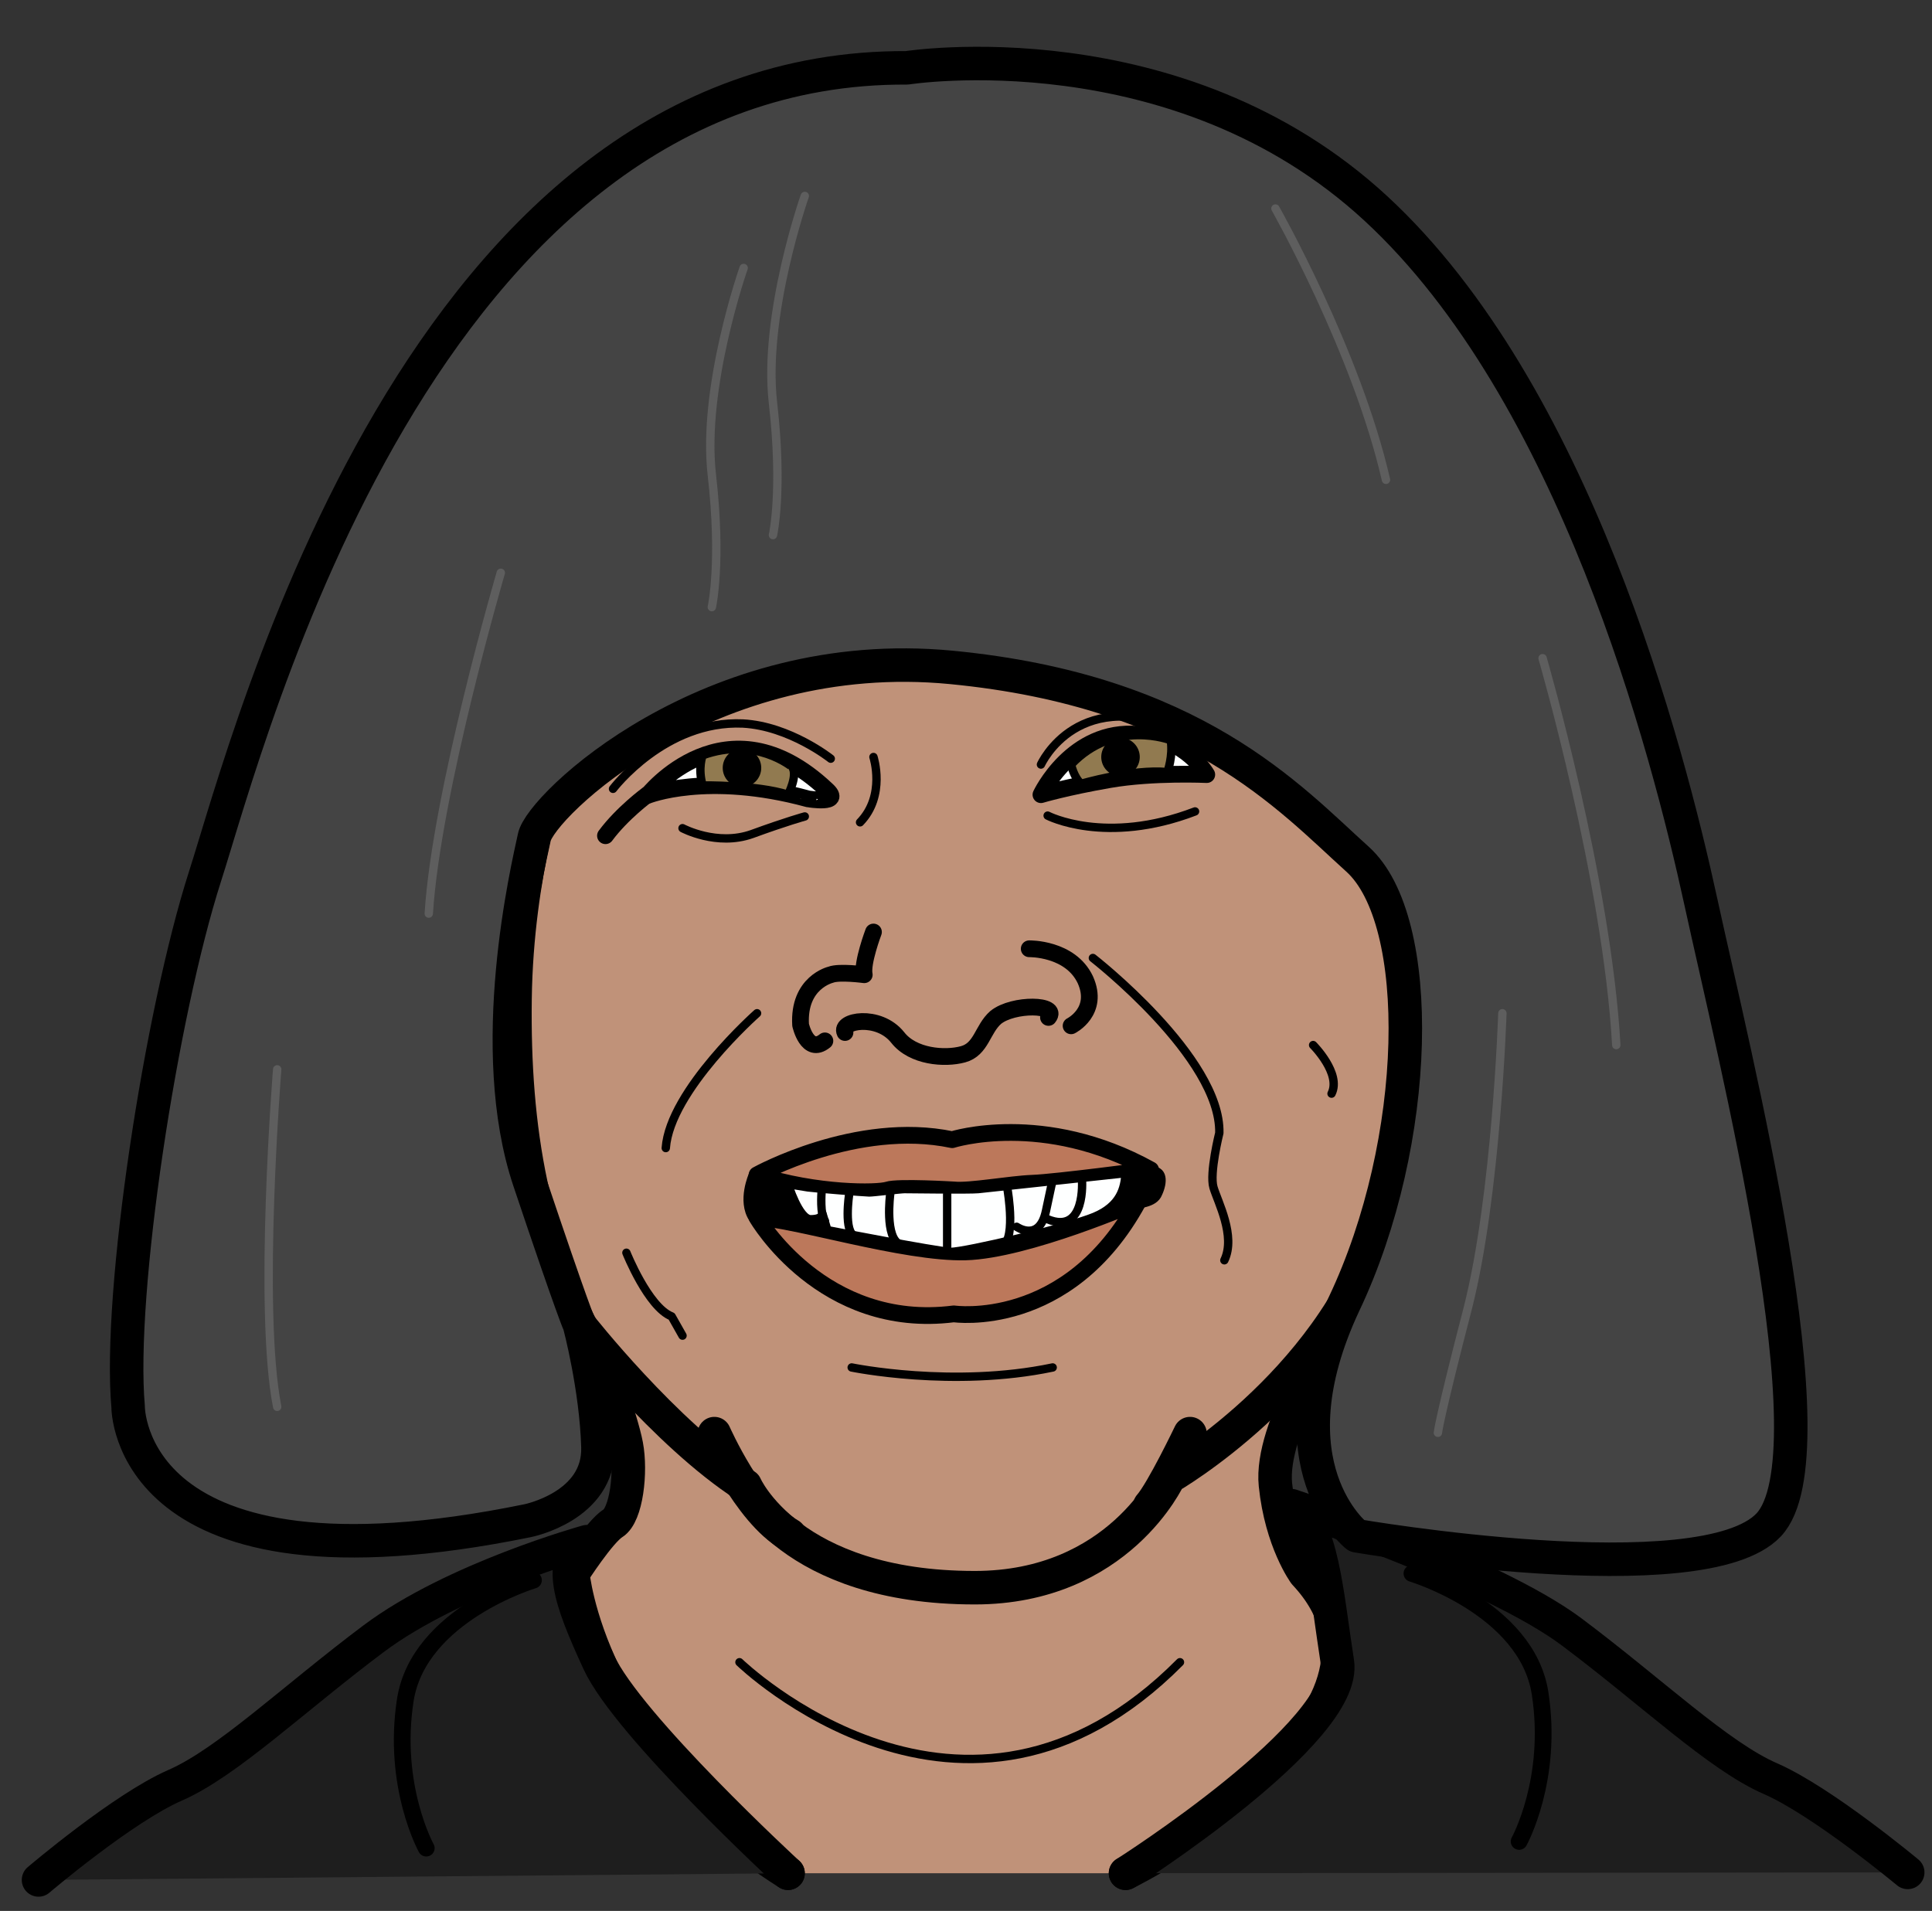 ﻿<?xml version="1.0" encoding="utf-8"?>
<!-- Generator: Adobe Illustrator 25.1.0, SVG Export Plug-In . SVG Version: 6.00 Build 0)  -->
<svg version="1.1" baseProfile="tiny" id="Layer_1" xmlns="http://www.w3.org/2000/svg" xmlns:xlink="http://www.w3.org/1999/xlink" x="0px" y="0px" viewBox="0 0 230.7 228.2" overflow="visible" xml:space="preserve">
<rect x="0" y="0" width="230.7" height="228.2" fill="#333333" stroke="none"/>
<rect x="228.2" y="225.5" fill="none" width="2.5" height="2.6" />
<rect y="0" fill="none" width="2.4" height="3.1" />
<path fill="#C09279" stroke="#000000" stroke-width="4" stroke-linecap="round" stroke-linejoin="round" stroke-miterlimit="10" d="  M134.4,223.7c0,0,37.5-18.6,21.4-35.8c0,0-2.8-3.8-3.5-10.6s7-18.1,7-18.1s8.6-16.1,9.3-28.7s-4.1-31.1-4.1-31.1l-32.1-46.5H74.2  l-8.4,39.5c0,0-4.1,11.6-4.3,26.9s2,29.7,10,42.9c0,0,2.7,7.2,3.3,10.4s0,8.3-1.6,9.3s-4.8,6-4.8,6s1.8,20.7,25.7,35.8" />
<path fill="none" stroke="#000000" stroke-width="4" stroke-linecap="round" stroke-linejoin="round" stroke-miterlimit="10" d="  M69.2,158.2c0,0,10.2,13,19.8,19.2c0,0,5.3,12.2,27.4,12.2c17.2,0,23.2-13.2,23.2-13.2s19-10.9,25.2-29.8" />
<path fill="none" stroke="#000000" stroke-width="4" stroke-linecap="round" stroke-linejoin="round" stroke-miterlimit="10" d="  M85.3,171.2c0,0,4.1,9.3,9,12.1" />
<path fill="none" stroke="#000000" stroke-width="4" stroke-linecap="round" stroke-linejoin="round" stroke-miterlimit="10" d="  M142.1,171.2c0,0-3.3,6.9-4.8,8.6" />
<path fill="#1E1E1E" stroke="#000000" stroke-width="4" stroke-linecap="round" stroke-linejoin="round" stroke-miterlimit="10" d="  M134.4,223.7c0,0,26.6-16.9,25.3-25.2s-1.8-16.5-5.5-18.7c0,0,23.9,7.9,33.5,15.1c9.6,7.2,17.5,14.8,23.7,17.5s16.4,11.2,16.4,11.2" />
<path fill="none" stroke="#000000" stroke-width="2" stroke-linecap="round" stroke-linejoin="round" stroke-miterlimit="10" d="  M168.6,187.9c0,0,13.7,4.1,15.3,14.3c1.6,10.3-2.5,17.7-2.5,17.7" />
<path fill="#1E1E1E" stroke="#000000" stroke-width="4" stroke-linecap="round" stroke-linejoin="round" stroke-miterlimit="10" d="  M94.1,223.7c0,0-19.1-17.6-22.6-25.2c-3.5-7.6-5.1-12.2-1.4-14.4c0,0-15.9,4.4-25.5,11.6c-9.6,7.2-17.5,14.8-23.7,17.5  S4.6,224.5,4.6,224.5" />
<path fill="none" stroke="#000000" stroke-width="2" stroke-linecap="round" stroke-linejoin="round" stroke-miterlimit="10" d="  M63.7,188.7c0,0-13.7,4.1-15.3,14.3c-1.6,10.3,2.5,17.7,2.5,17.7" />
<path fill="#BC785B" stroke="#000000" stroke-width="2" stroke-linecap="round" stroke-linejoin="round" stroke-miterlimit="10" d="  M90.4,140.3c0,0,11.9-6.6,23.3-4.2c0,0,10.9-3.5,23.7,3.6c0,0-11.3,1.5-14.1,1.6c-2.7,0.1-7.5,1-9.4,0.8c0,0-6.7-0.4-7.9,0  S97.5,142.6,90.4,140.3z" />
<path fill="#BC785B" stroke="#000000" stroke-width="2" stroke-linecap="round" stroke-linejoin="round" stroke-miterlimit="10" d="  M90.4,145.4c0,0,7.8,13.5,23.5,11.5c0,0,13.6,2,22-13.4c0,0-13.3,5.8-20.6,6S94.7,145.5,90.4,145.4z" />
<path stroke="#000000" stroke-linecap="round" stroke-linejoin="round" stroke-miterlimit="10" d="M89.9,140.3c0,0-1.4,3.1,0,5.2  c0,0,21.6,4.6,25.2,4.2c3.7-0.4,18.8-5.2,19.8-5.6c1-0.4,2.9-0.3,3.4-1.6c0.6-1.3,0.7-2.9-1-2.7s-20,2.2-20.6,2.3s-7.4-0.1-8.9,0  s-1.7,0.5-4.6,0.4s-5.3-0.2-7.8-0.7C93,141.1,89.9,140.3,89.9,140.3z" />
<path fill="none" stroke="#000000" stroke-linecap="round" stroke-linejoin="round" stroke-miterlimit="10" d="M90.4,121  c0,0-10.4,9.2-10.9,16.1" />
<path fill="none" stroke="#000000" stroke-linecap="round" stroke-linejoin="round" stroke-miterlimit="10" d="M130.5,114.4  c0,0,15.3,11.9,15.1,20.9c0,0-1.2,4.8-0.7,6.5s2.7,5.8,1.3,8.7" />
<path fill="#FEFFFF" stroke="#000000" stroke-width="2" stroke-linecap="round" stroke-linejoin="round" stroke-miterlimit="10" d="  M98.7,94.3C86.7,83,77.3,95,77.3,95s7.1-2.9,19.2,0.4C96.5,95.4,100.7,96.1,98.7,94.3z" />
<path fill="none" stroke="#000000" stroke-width="2" stroke-linecap="round" stroke-linejoin="round" stroke-miterlimit="10" d="  M77.3,94.9c0,0-3,2.2-5,4.9" />
<path fill="none" stroke="#000000" stroke-linecap="round" stroke-linejoin="round" stroke-miterlimit="10" d="M81.5,98.9  c0,0,4.1,2.2,8.3,0.7c4.1-1.5,6.3-2.1,6.3-2.1" />
<path fill="#FEFFFF" stroke="#000000" stroke-width="2" stroke-linecap="round" stroke-linejoin="round" stroke-miterlimit="10" d="  M124.3,94.9c0,0,3.7-7.9,11.6-7.2c5.8,0.5,8.2,4.8,8.2,4.8s-6.4-0.3-11.6,0.6C127.3,94,124.3,94.9,124.3,94.9z" />
<path fill="none" stroke="#000000" stroke-linecap="round" stroke-linejoin="round" stroke-miterlimit="10" d="M124.3,91.3  c0,0,4.5-10,17.7-3.6" />
<path fill="none" stroke="#000000" stroke-linecap="round" stroke-linejoin="round" stroke-miterlimit="10" d="M99.2,90.6  c0,0-4.9-3.9-10.5-4.2c-9.3-0.4-15.5,7.8-15.5,7.8" />
<path fill="none" stroke="#000000" stroke-width="2" stroke-linecap="round" stroke-linejoin="round" stroke-miterlimit="10" d="  M122.9,113.3c0,0,4.9-0.1,6.7,3.7c1.7,3.8-1.7,5.5-1.7,5.5" />
<path fill="none" stroke="#000000" stroke-width="2" stroke-linecap="round" stroke-linejoin="round" stroke-miterlimit="10" d="  M100.9,123.3c-0.7-1.4,4-2.3,6.3,0.6c1.8,2.3,5.6,2.6,7.8,2s2.3-3,3.9-4.4c2.1-1.7,7.6-1.6,6.3,0" />
<path fill="none" stroke="#000000" stroke-width="2" stroke-linecap="round" stroke-linejoin="round" stroke-miterlimit="10" d="  M104.3,111.3c0,0-1.4,3.7-1.1,5.1c0,0-3-0.4-4,0c0,0-3.9,0.9-3.6,6c0,0,0.8,3.6,2.9,1.9" />
<path fill="#917A50" stroke="#000000" stroke-linecap="round" stroke-linejoin="round" stroke-miterlimit="10" d="M83.9,90.2  c0,0-0.6,1.5,0,3.6c0,0,6.4-0.1,10.2,1.1c0,0,1.2-2.3,0.5-3.3C94.6,91.6,90.2,87.9,83.9,90.2z" />
<path fill="#917A50" stroke="#000000" stroke-linecap="round" stroke-linejoin="round" stroke-miterlimit="10" d="M127.9,91.3  c0,0,0.3,1.5,1.2,2.3c0,0,6.1-1.8,10.3-1.4c0,0,0.7-1.9,0.4-3.8C139.8,88.4,133.1,85.8,127.9,91.3z" />
<circle cx="88.6" cy="91.7" r="2.3" />
<circle cx="133.8" cy="90.4" r="2.3" />
<path fill="none" stroke="#000000" stroke-linecap="round" stroke-linejoin="round" stroke-miterlimit="10" d="M104.3,90.4  c0,0,1.5,4.6-1.6,7.8" />
<path fill="none" stroke="#000000" stroke-linecap="round" stroke-linejoin="round" stroke-miterlimit="10" d="M125.1,97.4  c0,0,6.9,3.6,17.6-0.5" />
<path fill="#FEFFFF" stroke="#000000" stroke-linecap="round" stroke-linejoin="round" stroke-miterlimit="10" d="M94.1,141.4  c0,0,1.3,4.2,2.7,4.2c1.5,0,1.4-0.7,1.4-0.7l0.6,2c0,0,12.9,2.5,14.7,2.6c1.8,0,14.1-2.9,17.2-4.2s3.6-3.4,3.7-5.2  c0,0-16.6,1.8-17.6,1.9c-1,0.1-8.3,0-8.8,0s-3.7,0.4-4.2,0.4s-6.6-0.5-7.3-0.6S94.1,141.4,94.1,141.4z" />
<path fill="none" stroke="#000000" stroke-linecap="round" stroke-linejoin="round" stroke-miterlimit="10" d="M121.4,146.5  c0,0,2.7,1.9,3.5-1.9s0.8-3.7,0.8-3.7" />
<path fill="none" stroke="#000000" stroke-linecap="round" stroke-linejoin="round" stroke-miterlimit="10" d="M129.2,140.9  c0,0,0.5,6.6-4.1,4.7" />
<line fill="none" stroke="#000000" stroke-linecap="round" stroke-linejoin="round" stroke-miterlimit="10" x1="113.1" y1="142.6" x2="113.1" y2="148.9" />
<path fill="none" stroke="#000000" stroke-linecap="round" stroke-linejoin="round" stroke-miterlimit="10" d="M120.3,142  c0,0,1.2,6.8-1,6.9" />
<path fill="none" stroke="#000000" stroke-linecap="round" stroke-linejoin="round" stroke-miterlimit="10" d="M106.3,142.6  c0,0-0.7,5.3,1.2,6" />
<path fill="none" stroke="#000000" stroke-linecap="round" stroke-linejoin="round" stroke-miterlimit="10" d="M101.4,142.6  c0,0-0.7,4.6,0.7,5" />
<path fill="none" stroke="#000000" stroke-linecap="round" stroke-linejoin="round" stroke-miterlimit="10" d="M98.1,142.4  c0,0-0.2,2.7,0.4,3.4" />
<path fill="none" stroke="#000000" stroke-linecap="round" stroke-linejoin="round" stroke-miterlimit="10" d="M101.7,163.3  c0,0,12.1,2.5,24,0" />
<path fill="none" stroke="#000000" stroke-linecap="round" stroke-linejoin="round" stroke-miterlimit="10" d="M156.8,124.8  c0,0,3.4,3.4,2.2,5.8" />
<path fill="#444444" stroke="#000000" stroke-width="4" stroke-linecap="round" stroke-linejoin="round" stroke-miterlimit="10" d="  M69.2,158.2c0,0-0.7-1.4-6-17.2s-0.2-37.3,0.6-41c0.7-3.7,20.8-23.1,49.8-20.3s40.4,15.6,48.5,22.9s7.6,33.7-1.6,53.1  c-9.1,19.4,1.5,27.7,1.5,27.7s41.3,7.1,49.2-1.3c7.9-8.4-4.1-56-8.1-74.4S188,46.8,164.3,24.9s-56-16.8-56-16.8  c-58.1-0.3-78.5,80-83.8,96.5s-10.4,49.8-9.2,63.4c0,0-0.2,23.4,47.7,13.6c0,0,8.6-1.7,8.4-8.8S69.2,158.2,69.2,158.2z" />
<path fill="none" stroke="#5E5E5E" stroke-linecap="round" stroke-linejoin="round" stroke-miterlimit="10" d="M152.3,24.9  c0,0,9.7,17.1,13.2,32.4" />
<path fill="none" stroke="#5E5E5E" stroke-linecap="round" stroke-linejoin="round" stroke-miterlimit="10" d="M59.8,68.4  c0,0-7.7,26.3-8.6,40.7" />
<path fill="none" stroke="#5E5E5E" stroke-linecap="round" stroke-linejoin="round" stroke-miterlimit="10" d="M88.8,32  c0,0-5,14.2-3.8,24.7s0,15.8,0,15.8" />
<path fill="none" stroke="#5E5E5E" stroke-linecap="round" stroke-linejoin="round" stroke-miterlimit="10" d="M96.1,23.4  c0,0-5,14.2-3.8,24.7s0,15.8,0,15.8" />
<path fill="none" stroke="#5E5E5E" stroke-linecap="round" stroke-linejoin="round" stroke-miterlimit="10" d="M179.4,121  c0,0-0.7,21.6-4.1,35.1c-3.5,13.5-3.6,15-3.6,15" />
<path fill="none" stroke="#000000" stroke-linecap="round" stroke-linejoin="round" stroke-miterlimit="10" d="M74.8,149.6  c0,0,2.6,6.5,5.4,7.6l1.3,2.3" />
<path fill="none" stroke="#5E5E5E" stroke-linecap="round" stroke-linejoin="round" stroke-miterlimit="10" d="M33.1,127.7  c0,0-2.3,28.6,0,40.3" />
<path fill="none" stroke="#000000" stroke-linecap="round" stroke-linejoin="round" stroke-miterlimit="10" d="M88.3,198.5  c0,0,26.8,26,52.6,0" />
<path fill="none" stroke="#5E5E5E" stroke-linecap="round" stroke-linejoin="round" stroke-miterlimit="10" d="M184.2,78.6  c0,0,7.7,26.5,8.8,46.2" />
</svg>
